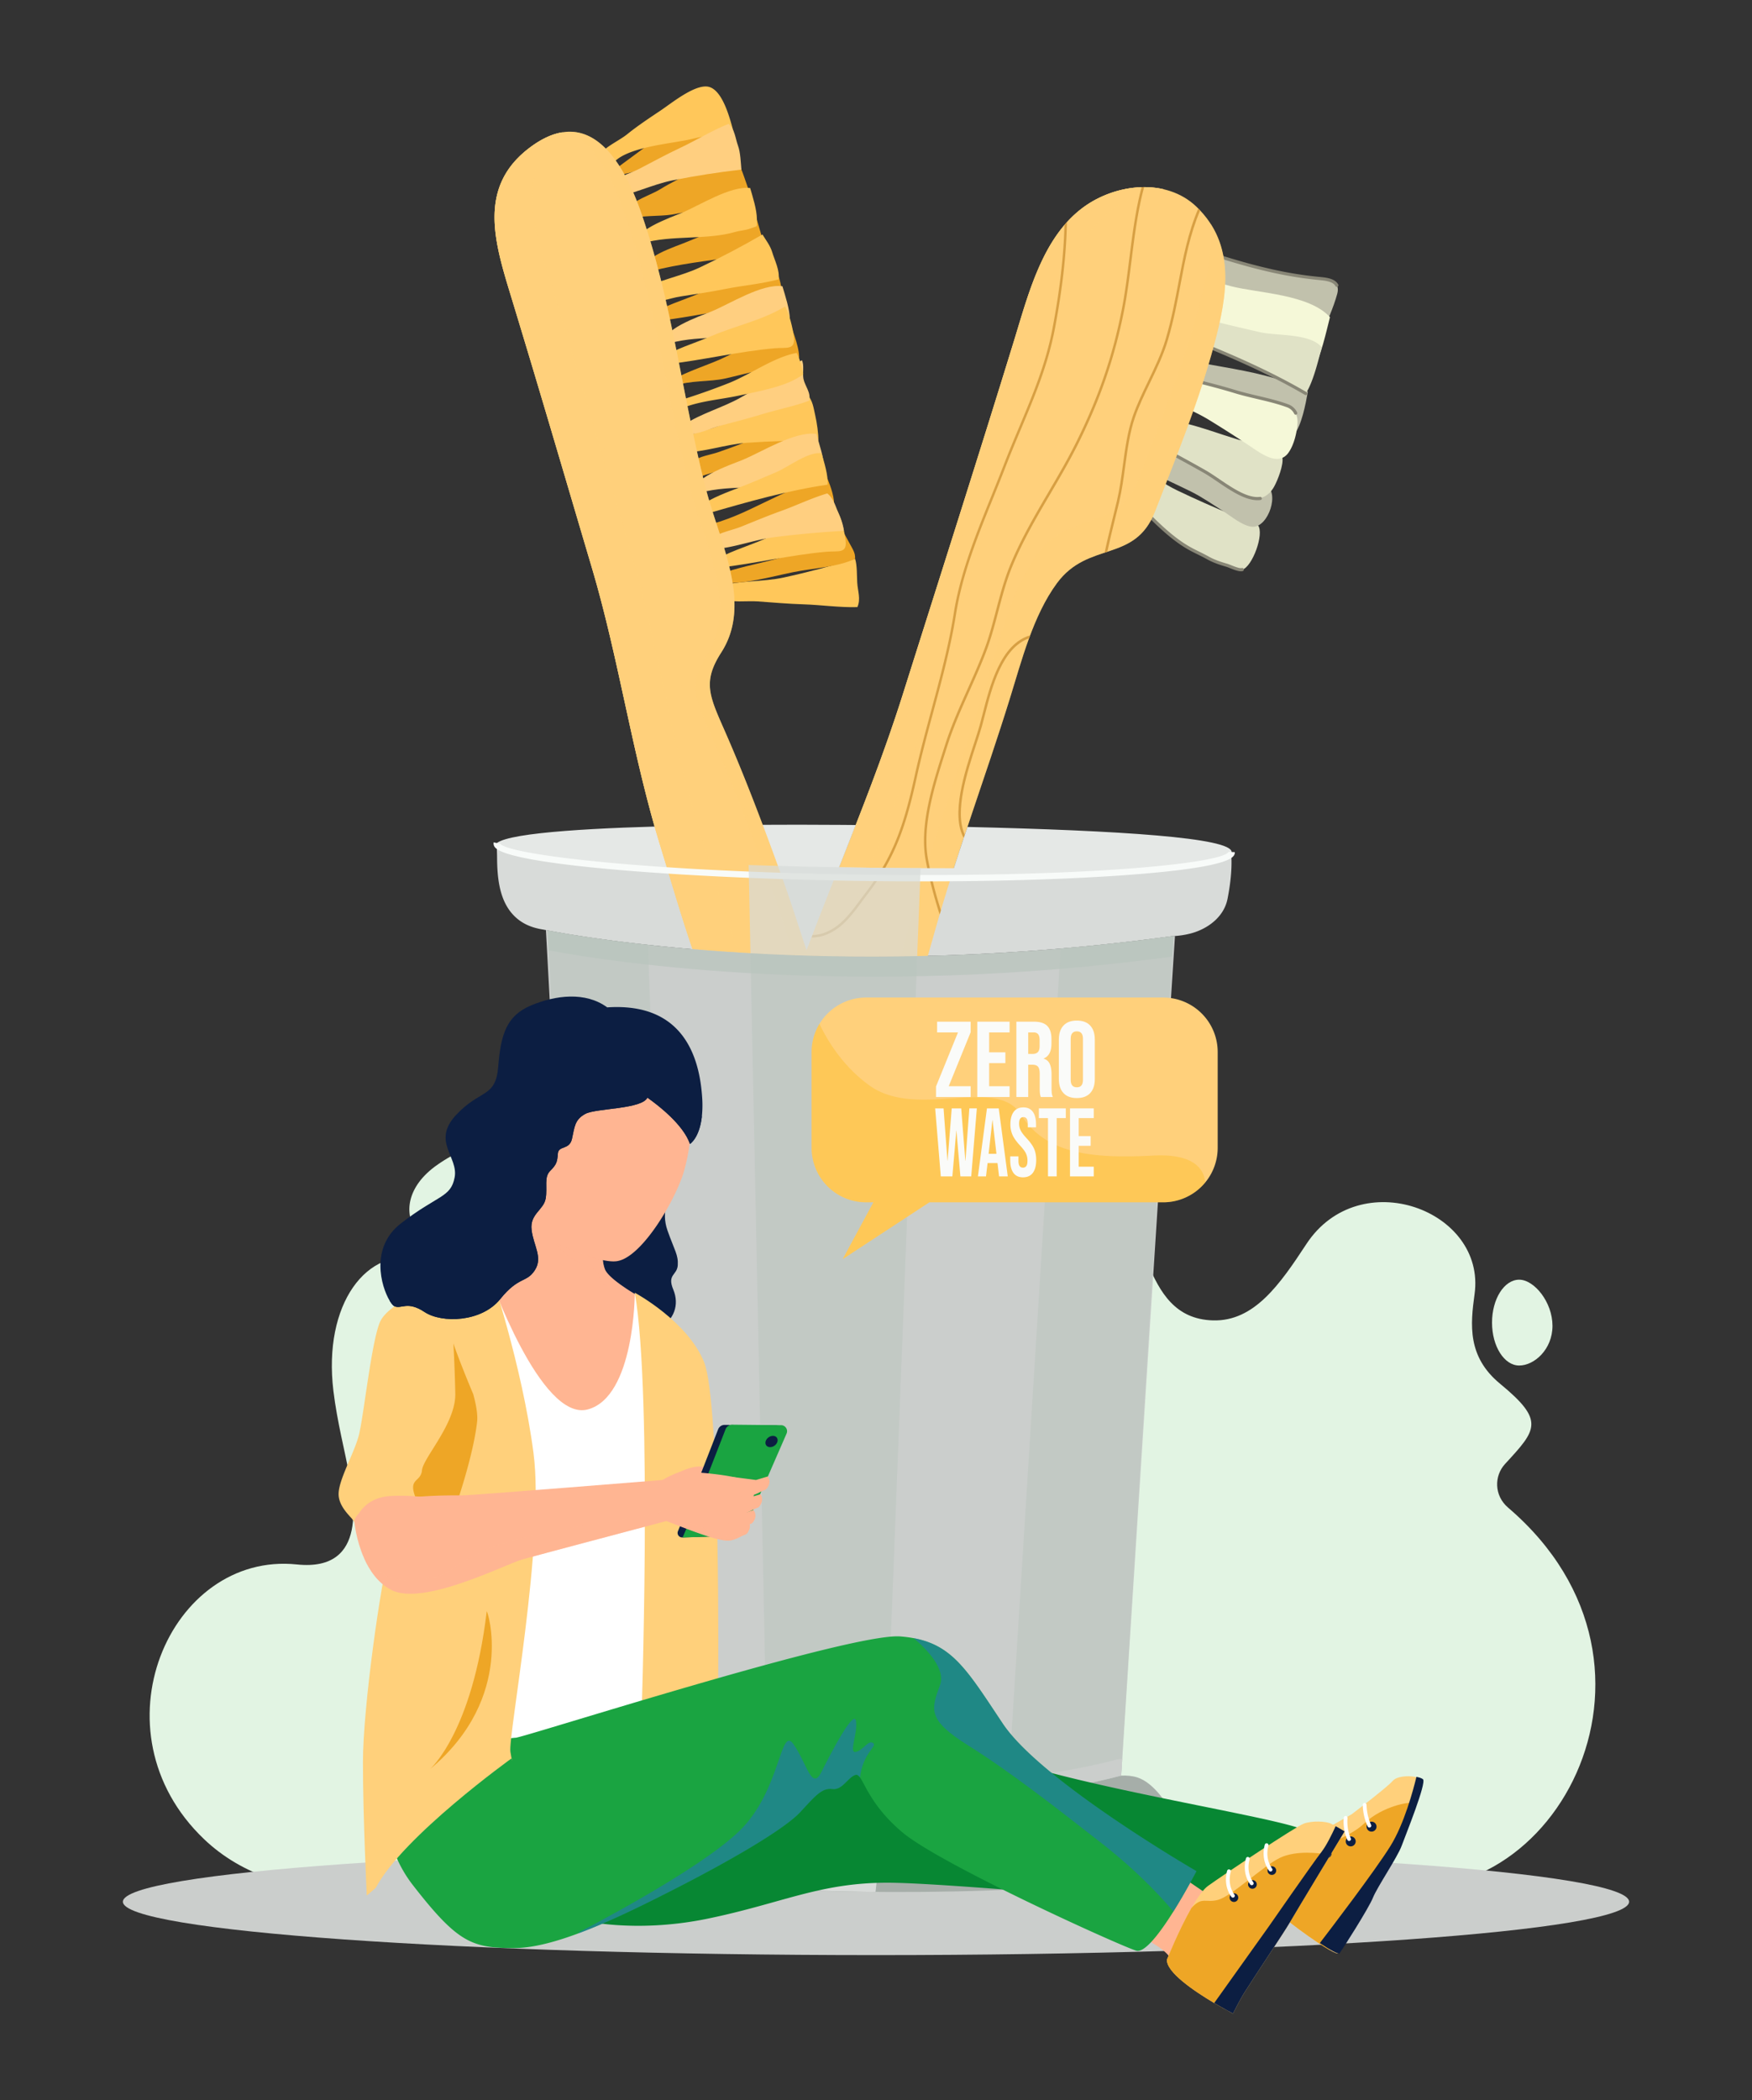 <?xml version="1.0" encoding="utf-8"?>
<svg xmlns="http://www.w3.org/2000/svg" viewBox="0 0 3504.68 4200">
  <rect x="0" y="0" width="3504.68" height="4200" fill="#333333" stroke="none"/>
  <g data-name="1">
    <path d="M593.86,3128.92c145.93,15.25,111.73-136.55,103.71-183.84-6.72-39.61-23-99.93-30.67-163.61-20.85-172.88,66.41-290.56,177-263.28,94.27,23.26,143.12-10.84,181.79-51.86,63.91-67.78,179.45-124.5,234.18-72.4,61.45,58.49,24.36,235.76,166.22,239.67,92.6,2.55,138.21-25.76,166.76-60.79,102-125.11,156.81-63.08,272-5,31.68,16,72.46.43,161.27-94.28,85.83-91.53,212.54-81.36,269.74,53.47,24.43,57.57,54.83,111.71,130.66,113.8,82.27,2.27,133.66-71.87,186.58-152.48,106.48-162.21,359.78-68,336.64,99.76-8.43,61.12-14.85,125.27,51.09,179.51,90.36,74.33,72.83,91.87,9.73,160.49-21.72,23.62-22.08,63,6.21,87.19,375.21,320.6,80.59,845.74-273.66,748.59-133.28-36.54-335.69-73-557-8.2-229.49,67.15-304.1,49.05-443.44,1-241.36-83.18-256.73-16.39-469.77,27.25-83.51,17.11-238-66-306.3-61.77C919,3725.11,836.13,3775,743,3780.7c-151,9.25-261.46-32.46-334.62-102.18C182,3462.72,339.6,3102.36,593.86,3128.92Z" fill="#e2f4e3" fill-rule="evenodd"/>
    <path d="M874.45,2329.88c74.08-52,157.87-63.87,187.15-26.61s-7,109.56-81.12,161.51C854.35,2553.23,750.87,2416.54,874.45,2329.88Z" fill="#e2f4e3" fill-rule="evenodd"/>
    <path d="M3039,2559.39c-30,0-54.36,38.43-54.36,85.83s24.34,85.83,54.36,85.83,66.57-32.05,66.57-79.45S3069,2559.39,3039,2559.39Z" fill="#e2f4e3" fill-rule="evenodd"/>
    <path d="M1752.34,3910.22c829.76,0,1506.52-47.95,1506.52-106.75s-676.76-106.74-1506.52-106.74S245.82,3744.68,245.82,3803.47,922.58,3910.22,1752.34,3910.22Z" fill="#cbcecc" fill-rule="evenodd"/>
    <path d="M2463,1708c-.09-1.34-.19-2.58-.29-3.8l-541.79-6.66c-4.24,13-8.56,25.88-12.73,38.87-52.75.08-108-.21-165.13-.91q-32.6-.4-64.58-1,7.88-19.89,15.7-39.79L994,1686.16c-.62,7.49.29,16.59.34,27.76.2,44.81,5.15,93.87,40.11,123.24,10.89,9.15,23.27,15,36.51,18.68h0l.08,0a135.71,135.71,0,0,0,15.72,3.32c115.59,23.14,616.8,101.2,1257.84,13.17a172.41,172.41,0,0,0,36.12-5.11h.07c3.2-.84,6.41-1.78,9.62-2.88,30.82-10.6,58.52-33.34,65.12-66.63C2461.24,1768.74,2464.94,1737.66,2463,1708Z" fill="#d8dbd9"/>
    <path d="M2191.28,925.77c15.25,31.17,50.82,50.21,74,72.35,37.57,35.89,73.34,77.3,119.08,101.4,10.55,5.56,21.29,10.37,31.77,16.26,11.89,6.7,24.8,11,37.79,14.74,7.52,2.18,23.58,10.63,31.13,8.67,20-5.21,44.41-71.84,31.48-88.41-10-12.86-35.21-14.35-49.17-20.06q-57.09-23.34-112.81-50.06c-50.21-24.23-100-71-148.7-88.92C2203.91,906.74,2200.38,919.61,2191.28,925.77Z" fill="#e0e2c6"/>
    <path d="M2342.39,535.28c2.55,4.12,6.88,7.2,13.36,8.37,32.49,5.88,61.94,24,92.12,37.18,28.58,12.46,57,26.84,85.24,40.59,31.12,15.17,77.28,54.46,110.9,47.08,11.07-26.44,23.21-52.69,30.89-80.46,6.87-24.86-14.48-29.11-33.69-30.89q-36.14-3.37-71.8-10.23c-47.19-9.07-93.55-22.25-139.36-36.93-18.58-6-45.94-22.34-64.51-19.63C2346.51,493.15,2333.39,520.72,2342.39,535.28Z" fill="#c1c1ac"/>
    <path d="M2211,882.84c47.12,46.07,114.35,71.84,171.07,100.09,22.16,11,42.67,25.25,63.58,38.56,15.84,10.08,41.67,31.87,60.69,32.08,31.26.32,54.29-69.42,25.42-83.77-24.58-12.22-57.31-15.41-83.66-22.93C2420,938.85,2392,930,2365,918.71c-47.58-19.82-98.2-46.73-144.63-59.48C2216.54,867.4,2212.11,877.32,2211,882.84Z" fill="#c1c1ac"/>
    <path d="M2230.91,842c58.34,36.77,120,67.45,179.75,101.6,30.33,17.33,57.41,42,91.57,51.57,20.1,5.63,36.24-3.66,46.36-21.59,7.16-12.7,19.85-44.89,16.53-59.33-6.76-29.36-67.55-28.63-89.17-35.24-37.11-11.33-73.5-25.22-111.35-33.84-43.36-9.88-96.26-30.23-138.92-30.2C2225.23,822.76,2223.62,834.26,2230.91,842Z" fill="#e0e2c6"/>
    <path d="M2272.9,724.6c62.74,39.62,127,68.23,195.17,93.78,40.59,15.23,85.68,24.07,120.38,50.81,15-17.09,23.4-61.09,27.79-85.9C2509,726.67,2383,740,2279.07,687.22,2274.92,696.94,2270.94,718.38,2272.9,724.6Z" fill="#c1c1ac"/>
    <path d="M2327.63,584.81c81.12,33.16,152,116.92,231.22,148.64,12.37,4.95,26.44,15.59,38.65,19.15,23.81,6.94,16.59,12,30.14-13.51,15.13-28.55,25.13-74.49,32.82-104.76-41.65-45.89-143.55-48.09-196.81-61.61C2439.1,566.49,2305.82,523.54,2327.63,584.81Z" fill="#f5f8d8"/>
    <path d="M2323.58,653.33c6.62,7.37,17.11,9.4,26.76,13.18,29.86,11.68,59.65,23.6,89.2,36.09,58.88,24.89,117,52,172.41,84.42,14.23-21.16,25.33-65.89,31.92-92.54-23.13-28.41-91.58-22.56-123.91-30.18-33.41-7.87-68.68-15.54-100.57-24.35-16-4.42-31.91-9-48-12.74-12.09-2.79-33.32-10.89-45-4.74-9.07,4.78-10.79,14.24-7.22,23.5A23.27,23.27,0,0,0,2323.58,653.33Z" fill="#e0e2c6"/>
    <path d="M2280,735.78c19.21-11.6,67.82,14.9,84.37,19.13,35.67,9.12,70.33,17.41,105.93,28.28,34.56,10.56,71,15.88,105,28.29,16,5.86,21.49,21.11,20.08,37.54-1.58,18.21-7.21,40.94-17.57,55.87-18.75,27-50.73,5.27-70.18-7.81q-43.77-29.46-88.71-57c-31.06-19-65.26-31.35-97.91-46.92-17.86-8.51-56.68-20.66-47.7-48.57A15.27,15.27,0,0,1,2280,735.78Z" fill="#f5f8d8"/>
    <path d="M2613.78,789.6a3.15,3.15,0,0,1-3.43.15c-48.6-28.4-103.27-55.17-172-84.23-25.67-10.85-54-22.31-89.13-36.06-2.21-.86-4.46-1.63-6.7-2.4-7.68-2.63-15.62-5.35-21.26-11.61a3.17,3.17,0,0,1,4.72-4.23c4.52,5,11.35,7.37,18.59,9.84,2.33.81,4.67,1.6,7,2.5,35.2,13.77,63.57,25.25,89.28,36.12,69,29.18,123.93,56.06,172.78,84.61a3.17,3.17,0,0,1,1.13,4.33A3,3,0,0,1,2613.78,789.6Z" fill="#888676"/>
    <path d="M2522.79,999.49a3.07,3.07,0,0,1-1.41.55c-26.7,3.59-58.61-18.07-86.75-37.17-9.22-6.26-17.92-12.17-25.54-16.53-21.65-12.36-43.91-24.48-65.45-36.19-37.93-20.64-77.15-42-114.42-65.46a3.17,3.17,0,0,1,3.37-5.36c37.11,23.38,76.23,44.67,114.07,65.25,21.57,11.74,43.87,23.87,65.56,36.27,7.85,4.48,16.65,10.45,26,16.78,27.2,18.47,58,39.4,82.36,36.14a3.16,3.16,0,0,1,2.24,5.72Z" fill="#888676"/>
    <path d="M2486.86,1141.77a3,3,0,0,1-1,.48c-6.37,1.67-16.18-2.26-24.83-5.72-3.07-1.22-5.95-2.38-8-3-12.63-3.66-26-8-38.47-15-6.12-3.45-12.47-6.58-18.61-9.61-4.37-2.16-8.74-4.32-13.08-6.6-36.48-19.23-66.8-49.45-96.13-78.67-7.88-7.85-15.72-15.68-23.66-23.25-7.15-6.83-15.43-13.31-24.19-20.18-19.49-15.24-39.65-31-50.44-53.07a3.16,3.16,0,1,1,5.68-2.78c10.16,20.75,29.73,36.06,48.66,50.86,8.89,7,17.3,13.54,24.67,20.58,8,7.61,15.84,15.47,23.76,23.35,29,28.9,59,58.77,94.61,77.55,4.28,2.26,8.6,4.39,12.93,6.53,6.22,3.07,12.64,6.24,18.91,9.77,11.88,6.69,24.86,10.9,37.12,14.45,2.33.68,5.22,1.84,8.56,3.18,7,2.79,16.54,6.61,20.89,5.48a3.16,3.16,0,0,1,2.63,5.64Z" fill="#888676"/>
    <path d="M2676,573.11a2.39,2.39,0,0,1-.34.21,3.16,3.16,0,0,1-4.28-1.29c-4.45-8.25-17.9-10.56-30.47-11.73-24.09-2.24-48.35-5.7-72.1-10.27-41.28-7.93-85.68-19.7-139.74-37-5.77-1.86-12.24-4.63-19.09-7.57-15-6.42-31.93-13.71-44-11.94a3.17,3.17,0,0,1-.92-6.27c13.82-2,31.66,5.63,47.41,12.39,6.69,2.88,13,5.6,18.51,7.36,53.81,17.24,98,28.95,139,36.84,23.54,4.53,47.6,7.95,71.48,10.17,15,1.4,29.62,4.19,35.46,15A3.16,3.16,0,0,1,2676,573.11Z" fill="#888676"/>
    <path d="M2593.72,828.87a3.47,3.47,0,0,1-.46.27,3.16,3.16,0,0,1-4.23-1.48,25.56,25.56,0,0,0-14.82-13.2c-19.34-7.07-39.9-11.91-59.79-16.6-14.84-3.5-30.2-7.11-45-11.64-28.55-8.73-55.93-15.64-84.91-23q-10.39-2.62-20.87-5.29c-4.55-1.16-11.22-3.86-19-7-20-8.07-50.19-20.27-63-12.52a3.18,3.18,0,0,1-4.35-1.07,3.26,3.26,0,0,1,1.07-4.35c15.53-9.38,46.24,3,68.66,12.07,7.51,3,14,5.65,18.13,6.71q10.48,2.67,20.86,5.28c29.06,7.34,56.51,14.26,85.21,23,14.61,4.46,29.87,8.06,44.62,11.53,20.06,4.73,40.81,9.62,60.5,16.81a31.79,31.79,0,0,1,18.36,16.4A3.17,3.17,0,0,1,2593.72,828.87Z" fill="#888676"/>
    <path d="M1614.3,2946.94c-.62,1.36-1.26,2.72-1.91,4.09-39.69,10.63-90.11,32.21-139.52,11.77-55.77-23.08-60.78-69.15-66.16-124.82-24.14-249.75,65.82-499.7,137.21-734.45,74.56-245.15,185.4-471.65,262.13-714.84,74.24-235.24,150.14-472.17,222.66-708,28.74-93.46,56.82-206.48,138.86-266.37,64.3-46.94,165-59.2,225.87-.84,79,75.81,61.86,176.58,35.67,274.43-30.85,115.22-75.7,224.31-118.62,335-40.18,103.66-133.37,58.2-196.25,143.46-47.63,64.6-70.68,155.05-93.94,230-48.8,157.32-106.39,309.51-150.92,467.94-29.07,103.44-60.9,210.87-98.29,312.05-52,140.82-84.86,287.35-119,431.62-15.42,65.08-21,110.39-12.46,175C1647.94,2846.61,1640.29,2890.75,1614.3,2946.94Z" fill="#ffd07b"/>
    <path d="M1532.35,2966.64c-55.77-23.07-60.78-69.14-66.17-124.82-24.14-249.75,65.82-499.7,137.22-734.45,74.56-245.15,185.39-471.64,262.13-714.83,74.23-235.25,150.14-472.17,222.66-708C2116.92,591,2145,478,2227,418.14a213,213,0,0,1,102.88-39.08c-54.53-13.44-117.35,2.38-162.35,35.23-82,59.89-110.12,172.91-138.86,266.37-72.52,235.86-148.42,472.79-222.66,708-76.73,243.19-187.57,469.69-262.12,714.84-71.4,234.75-161.36,484.7-137.22,734.45,5.38,55.67,10.39,101.74,66.16,124.82,22.62,9.36,45.44,9.86,67.36,6.69C1537.6,2968.63,1535,2967.73,1532.35,2966.64Z" fill="#ffd07b" opacity=".71" style="mix-blend-mode:screen"/>
    <path d="M2421.83,447.74c3.86,51.15-7.73,105.66-21.9,159.34-31.87,120.7-78.21,235-122.54,351-41.52,108.59-137.73,61-202.68,150.31-49.2,67.67-73,162.43-97,241-50.42,164.8-109.91,324.23-155.93,490.2-30,108.37-62.92,220.91-101.55,326.9-53.76,147.52-87.68,301-123,452.15-15.93,68.18-21.67,115.65-12.9,183.36,8.21,63.42,1.4,108.4-22.44,163.36,18-4.33,35.1-10.11,50.56-14.25.65-1.37,1.29-2.73,1.91-4.09,26-56.19,33.64-100.33,25.28-163.93-8.5-64.64-3-110,12.46-175,34.19-144.27,67-290.8,119-431.62,37.39-101.18,69.22-208.61,98.29-312.05,44.53-158.43,102.12-310.62,150.92-467.94,23.26-75,46.31-165.41,93.94-230,62.88-85.26,156.07-39.79,196.25-143.46,42.92-110.71,87.77-219.8,118.62-335C2451.53,604.14,2467.28,518.28,2421.83,447.74Z" fill="#ffd07b" opacity=".51" style="mix-blend-mode:multiply"/>
    <path d="M1492.5,2966.15c-55.77-23.07-60.78-69.14-66.16-124.82-24.14-249.75,65.82-499.7,137.22-734.45,74.55-245.15,185.39-471.64,262.12-714.83,74.24-235.25,150.14-472.18,222.66-708,28.74-93.47,56.82-206.48,138.86-266.37,39.28-28.68,92.16-44.37,141.24-39-54.18-12.79-116.28,3.06-160.87,35.61-82,59.89-110.12,172.91-138.86,266.37-72.52,235.86-148.42,472.79-222.66,708-76.73,243.19-187.57,469.69-262.12,714.84-71.4,234.75-161.36,484.7-137.22,734.45,5.38,55.67,10.39,101.74,66.16,124.82a111.37,111.37,0,0,0,33.66,8A108.39,108.39,0,0,1,1492.5,2966.15Z" fill="#ffd07b" style="mix-blend-mode:multiply"/>
    <path d="M1649,1870.92c33.71-11.67,54.46-39.68,74.51-66.76,3.62-4.89,7.23-9.77,10.9-14.52,56.64-73.4,78.09-137.29,99.94-236.67,9.67-44,21.58-88.1,33.1-130.74,17.12-63.42,34.84-129,45.15-194.41,12.54-79.6,44-157.27,74.36-232.39,8.15-20.13,16.57-40.95,24.42-61.31,10.17-26.4,20.94-52,31.35-76.82,27.79-66.17,54.05-128.67,67.62-200.29,14.82-78.21,22.73-148.27,24-212.6-1.71,1.88-3.38,3.8-5,5.74-1.6,62.43-9.46,130.34-23.78,205.89-13.47,71.08-39.62,133.34-67.3,199.25-10.43,24.82-21.21,50.48-31.41,77-7.83,20.33-16.25,41.12-24.39,61.23-30.5,75.39-62,153.35-74.68,233.53-10.26,65.14-27.94,130.58-45,193.87-11.53,42.7-23.46,86.86-33.16,131-21.68,98.62-42.94,162-99,234.63-3.68,4.78-7.31,9.68-11,14.59-19.61,26.48-39.88,53.86-72.17,65a76,76,0,0,1-22,3.84c-.65,1.72-1.32,3.43-2,5.14A82.82,82.82,0,0,0,1649,1870.92Z" fill="#d79f43"/>
    <path d="M1680,2223l-1.68,6.36c-19.57,74-38.64,136.58-60,197.12-6.82,19.32-14.85,38.32-22.6,56.69-18.06,42.76-36.73,87-40.29,136.19-5.51,76.09-6.69,160.25-3.26,230.91,2.21,45.4,30.32,71.91,61.09,99l1.07-2.3c.39-.83.73-1.63,1.1-2.45-29.54-26.06-56.27-51.74-58.35-94.51-3.42-70.46-2.24-154.39,3.25-230.28,3.5-48.35,21.18-90.21,39.89-134.53,7.79-18.44,15.84-37.52,22.72-57,21.42-60.67,40.54-123.43,60.14-197.51l1.68-6.37c17.46-66.25,30.33-114.85,109.23-112.68.57-1.68,1.16-3.36,1.73-5C1711.46,2103.6,1697.49,2156.55,1680,2223Z" fill="#d79f43"/>
    <path d="M2248.8,620c6.24-31.74,10.65-66.64,14.91-100.4,6.25-49.5,12.68-100.17,25.09-145.37-1.72,0-3.43.05-5.14.1-12.24,45.16-18.62,95.47-24.83,144.61-4.44,35.23-8.64,68.49-14.84,100-18.5,94.13-46.92,176.54-92.15,267.22-16.76,33.6-36.11,66.59-54.82,98.5-27.35,46.65-55.63,94.89-76.68,146.37-12,29.41-20.21,60.47-28.13,90.5-6.52,24.77-13.27,50.39-22,74.14-10.26,27.86-22.85,56-35,83.17-16.12,36-32.79,73.25-44.88,111.47L1886,1504c-21,65.69-47,147.46-34.36,216,7,37.67,16.84,74.23,28,108.92.83-2.81,1.67-5.61,2.5-8.41A864.1,864.1,0,0,1,1856.45,1719c-12.42-67.29,13.43-148.36,34.2-213.5L1895,1492c12-37.94,28.61-75,44.67-110.93,12.2-27.27,24.82-55.46,35.15-83.49,8.83-24,15.61-49.72,22.17-74.61,7.87-29.87,16-60.76,27.9-89.86,20.92-51.14,49.11-99.22,76.37-145.71,18.75-32,38.15-65.05,55-98.81C2201.66,797.44,2230.21,714.62,2248.8,620Z" fill="#d79f43"/>
    <path d="M1544.05,2340.67c4.39-30.33,12.51-62.28,21.1-96.09,21.29-83.81,43.24-170.21,13.66-247.49-.86,2.47-1.74,4.93-2.59,7.41,25.9,74.44,4.74,157.83-15.83,238.79-8.62,34-16.77,66-21.21,96.63-7.65,52.81-19.34,105.34-30.65,156.15-16.52,74.22-33.61,151-38,228.9-2.26,39.78-5.08,65.42-33.35,90.32a63.11,63.11,0,0,1-31.06,15.12c.15,1.71.26,3.41.42,5.12a67.67,67.67,0,0,0,33.83-16.38c31.3-27.56,33.05-58.3,35.07-93.88,4.41-77.52,21.44-154.05,37.92-228.07C1524.65,2446.3,1536.37,2393.67,1544.05,2340.67Z" fill="#d79f43"/>
    <path d="M2397,417c-21,49.36-30.28,98.08-39.88,148.87-6.8,36-13.83,73.18-25.42,112.46-8.64,29.26-22.25,57.45-35.41,84.71-10.84,22.47-22.06,45.7-30.25,69.13-10.72,30.7-15.44,65.43-20,99-3.21,23.66-6.53,48.13-11.92,71-2.94,12.44-5.95,24.65-8.93,36.76-5.52,22.38-10.88,44.18-15.53,66.3l5.43-1.8c4.49-21.06,9.59-41.89,14.86-63.25,3-12.12,6-24.36,9-36.81,5.44-23.1,8.79-47.69,12-71.48,4.53-33.33,9.21-67.8,19.76-98,8.09-23.15,19.24-46.25,30-68.59,13.25-27.45,26.95-55.82,35.71-85.49,11.67-39.53,18.72-76.86,25.54-113,9.43-49.86,18.52-97.71,38.83-146C2399.56,419.57,2398.26,418.31,2397,417Z" fill="#d79f43"/>
    <path d="M1791.14,1915.3c-33.34-3.11-70.15,25.21-96,73.87-60.8,114.43-91.93,254.26-122,389.49-10,45.09-19.51,87.68-29.9,128.34-22.28,87.23-32.61,157.78-33.49,228.73-.17,14-2.36,34.26-4.9,57.7-7.09,65.55-15.81,146.19,7.87,177.7,2.23.08,4.46.16,6.68.13-25.94-26.66-16.56-113.52-9.66-177.27,2.55-23.58,4.75-43.94,4.93-58.2.88-70.52,11.16-140.68,33.33-227.5,10.4-40.74,19.89-83.37,29.94-128.49,30-134.89,61.08-274.38,121.55-388.19,24.9-46.86,59.79-74.16,91.25-71.25,20.14,1.86,37.67,16,50.89,40.48.64-2.19,1.3-4.38,1.94-6.56C1829.76,1930.81,1811.78,1917.21,1791.14,1915.3Z" fill="#d79f43"/>
    <path d="M1965.22,1429.23c-2,7.69-3.82,14.92-5.63,21.47-2.69,9.77-6.56,21.56-11,35.21-19.27,58.74-46.91,143-20.75,190.26.73-2.21,1.46-4.43,2.2-6.64-21.38-46,4.8-125.9,23.21-182,4.5-13.72,8.38-25.56,11.11-35.45,1.82-6.58,3.68-13.84,5.66-21.57,14.16-55.34,34.43-134.71,88.44-153.81.75-2,1.54-4.07,2.3-6.11C2001.48,1287.86,1980,1371.34,1965.22,1429.23Z" fill="#d79f43"/>
    <path d="M2244,3530.91c-.34,0-.68,0-1,0-429.78,114-1058.88-2.79-1058.9-2.79-.45,0-.87.12-1.31.17l3.89,74.3L2239,3610.46Z" fill="#b9c4bd" opacity=".71" style="mix-blend-mode:multiply"/>
    <path d="M1678.46,1734.57q12.72-32.11,25.34-64.25c-371.57-4.17-657.76,1.89-664,19.4C1033,1708.73,1689,1734.75,1678.46,1734.57Z" fill="#a3aba6"/>
    <path d="M1928.71,1673.72c-6.91,20.88-13.81,41.76-20.54,62.72-26.29,0,520-11.62,520.21-29.63C2428.6,1689.12,2216.19,1679.29,1928.71,1673.72Z" fill="#a3aba6"/>
    <path d="M1935.21,1653.89q-13.77,41.17-27,82.55c-52.75.08-108-.21-165.13-.91q-32.6-.4-64.58-1,16.72-42.22,33.32-84.48c3.72,0-660.88-8.13-718,36.07-25.45,19.7,338.3,64.63,744.22,69.62s725.37-19.85,725.76-51.53C2464.13,1675.45,2239.43,1661,1935.21,1653.89Z" fill="#e5e8e6"/>
    <path d="M1442.74,1196.62c20.85,9.85,50.51,4.54,73.27,6.22,30.67,2.25,60.45,4.85,91.19,5.83,36.41,1.16,71.57,6.57,107.91,5.55,7.19-15.93.66-32.22-.31-48.9-.82-13.87-.09-35-4.27-47.7-46.11,14-95.48,27.15-143.11,37.49-40.94,8.89-89.59,5.73-127.31,17.29C1444.17,1181.14,1446.44,1189.45,1442.74,1196.62Z" fill="#ffc75a"/>
    <path d="M1384,963.89c14-15.28,65.8-23.92,88.56-29.67s46.27-10.47,69.31-15.39c25.43-5.43,69.07-4.64,88.15-23-2.59-22.06-5-54-14.93-73.36-55.6,35.82-116.88,60.6-179,82.12-14.08,4.88-37.51,8.05-48.53,17.49C1371.68,935.66,1381.66,946.1,1384,963.89Z" fill="#eea626"/>
    <path d="M1440.29,1165.49c46.66,4,99.12-11.47,145.67-21,39.15-8.06,88.52-10,124.57-26.82.43-14-3.87-16.73-20.88-49.07-46.91,16.8-88.51,36.33-137.39,49.41-37.69,10.08-79.83,17.74-114.28,31C1438.42,1155,1439.07,1162.09,1440.29,1165.49Z" fill="#eea626"/>
    <path d="M1226.37,352.12c39.69-5.49,81.81-20.27,117.35-39.24,30.76-16.41,64.29-34.68,97.15-41.2,2.53-11.7-1.33-39.4-9.46-49.33-18.5-22.58-77.89,24-98.8,40.16-36.35,28.07-73.74,54.78-110.65,82.44C1222.73,347.11,1224.18,348.26,1226.37,352.12Z" fill="#eea626"/>
    <path d="M1362.28,880.7c17.25-15.3,47.21-18.51,68.59-26.48,28.82-10.76,56.68-21.6,85.91-31.15,34.63-11.3,62.8-25.25,98-34.45,11.37,13.28,12.43,26.58,16.16,42.86,3.1,13.54,6.54,36.66,6.07,50-48.18-.52-94.77.72-143.39,4.13-41.79,2.93-87.6,19.59-127,19C1368,895.16,1367.84,886.55,1362.28,880.7Z" fill="#ffc75a"/>
    <path d="M1223.2,331.69c19.82-37.4,120.56-44.15,159-53.34a636.28,636.28,0,0,1,85.34-14.14c-7.1-25.73-22.39-89.14-54-91.21-27.34-1.78-70.59,33.61-92.15,48.07-22.93,15.37-45.72,30.4-66.87,47.48-15.12,12.22-42.36,24.32-52.76,38.48C1209.44,314.12,1219.33,334.84,1223.2,331.69Z" fill="#ffc75a"/>
    <path d="M1438.73,1135.36c70.49-8.06,143.16-25.58,214.21-31.82,23.93-2.1,41.6,4.26,38.69-22-2-17.87-9-46.34-17.42-61.6-47.8,28.49-97.75,37.78-148.14,59.41-31.46,13.5-72.76,25.61-100.26,44C1428.27,1127.67,1431.3,1134.42,1438.73,1135.36Z" fill="#ffc75a"/>
    <path d="M1258.14,438.72c24-8.75,59.1-5.42,85.76-9.56,21.78-3.38,43-9,64.54-13.61,30.46-6.55,64.75-13,90.37-33.38-9.28-22.26-16-53.78-32.58-72.11-49.79,21-100.16,40.6-146.55,69C1294.44,394.45,1240,407.18,1258.14,438.72Z" fill="#eea626"/>
    <path d="M1312.3,642.44c70.49-8.07,143.16-25.58,214.22-31.82,23.93-2.1,41.59,4.26,38.68-22-2-17.88-9-46.35-17.41-61.61-47.8,28.5-97.76,37.78-148.15,59.42-31.45,13.5-72.75,25.6-100.25,44C1301.85,634.75,1304.87,641.5,1312.3,642.44Z" fill="#eea626"/>
    <path d="M1283.9,547.77c52.12-16.24,110.47-23.46,164.44-31,25-3.5,62.52-1.18,83.47-14.66-5.93-23.72-14.2-49.34-20.48-72.71-19.48,1.54-40.82,16.21-59.22,23.83-23.72,9.83-48.66,17.89-72.61,28.31C1348.25,495.14,1283,512.25,1283.9,547.77Z" fill="#eea626"/>
    <path d="M1214.55,372.19c15.21-17.33,44.53-24.25,64.75-34.84,27.25-14.27,53.53-28.5,81.35-41.62,32.94-15.54,63-34.5,96.8-48,12.93,11.76,13.27,28.46,19,44.15,4.76,13.05,5.43,34,6.64,47.31-47.87,5.5-89.83,12.06-137.65,21.52-41.1,8.12-84.47,30.37-123.68,34.77C1222,385.82,1220.79,377.3,1214.55,372.19Z" fill="#ffcf80"/>
    <path d="M1288,603.64c22.54,4.85,50.22-7.07,72.76-10.62,30.38-4.78,60-9,90.13-15.07,35.71-7.15,71.18-9.88,106.34-19.14,3.38-17.15-7.73-38.33-12.47-54.35-4-13.32-12.56-24.07-19.52-35.48-41.72,24.12-81.25,45-125.28,65.87-37.84,18-85.93,26-120,45.81C1285.85,588.24,1290,595.81,1288,603.64Z" fill="#ffc75a"/>
    <path d="M1418.15,1073.62c54.45-6.19,106-18.86,159-34.78,31.56-9.49,58.63-24,90.45-24.9,3.61-15.46-6.35-41.65-12.28-56.62-89.18,16.45-160.72,76.87-246.38,93.93C1409.69,1058.16,1414.69,1071.19,1418.15,1073.62Z" fill="#eea626"/>
    <path d="M1350,771.9c28.28-11.52,69.35-7.82,100.52-14.85,21.33-4.82,43.24-10.73,63.68-15,27.71-5.75,54.34-17.7,83.73-20.39,3.7-21.51-11.26-54.7-16.72-75.44-37.82,26.34-85.36,45.11-126.58,65.94-35.41,17.89-79.09,29-111.22,49.21C1346.71,768,1349.31,774.65,1350,771.9Z" fill="#eea626"/>
    <path d="M1284.94,486.54c59.25-17,128.39-5.9,186-22.75,9-2.64,20.82-3.27,29.28-6.5,16.51-6.29,13.78-1,13.84-18.5.06-19.57-8.47-45.3-13.42-62.7-39.56-4.94-101.49,35-137.78,50C1346.14,433.06,1252.45,466.36,1284.94,486.54Z" fill="#ffc75a"/>
    <path d="M1341.69,686c61.55-17.06,133.81-4.46,193.67-21.44,9.35-2.65,21.67-3.15,30.45-6.44,17.13-6.41,14.36-.85,14.18-19.32-.21-20.63-9.45-47.87-14.86-66.28-41.32-5.74-105.37,35.52-143,50.86C1404.77,630.44,1307.52,664.26,1341.69,686Z" fill="#ffcf80"/>
    <path d="M1400.7,985.41c64-17.52,139.35-4,201.62-21.41,9.72-2.73,22.55-3.19,31.68-6.58,17.81-6.62,15-.82,14.67-20.14-.32-21.57-10.09-50.11-15.82-69.39-43.07-6.22-109.56,36.6-148.69,52.46C1466.13,927.66,1365,962.53,1400.7,985.41Z" fill="#ffcf80"/>
    <path d="M1421.05,1026.93c-1.58-.52-4.7,1.78-3.37-.55,78-22.73,159.19-45.65,237.8-57.06,1.7-17.29-6.93-45.66-12.09-62.56-25-5-67,27.63-90.57,37.57-24.33,10.26-49.79,21.44-73.47,30.56-25.49,9.81-54.78,20.47-76.68,35.82C1405.46,1017.48,1408.61,1023.63,1421.05,1026.93Z" fill="#ffc75a"/>
    <path d="M1335.18,728.39c70.49-8.06,143.16-25.58,214.22-31.82,23.93-2.1,41.59,4.26,38.68-22-2-17.88-8.95-46.34-17.42-61.61-47.79,28.5-97.75,37.79-148.14,59.42-31.45,13.5-72.76,25.6-100.25,44C1324.72,720.7,1327.75,727.45,1335.18,728.39Z" fill="#ffc75a"/>
    <path d="M1375.58,867.92c19.5,2.18,45.17-11.22,65.49-16.6,27.38-7.25,54-13.93,81.31-22.29,32.33-9.91,64-15.8,96.07-27.53,4.65-15.76-8.56-29.8-11.21-43.76-2.21-11.59,1.86-27.77-3.2-37.36-39.29,25.74-81.56,51.74-122.6,74.82-35.27,19.83-78.65,31.68-110.78,52.83C1375.19,854.28,1378.08,860.69,1375.58,867.92Z" fill="#ffcf80"/>
    <path d="M1421.14,1078.93c14.38-13.51,42.83-18,62.28-25.9,26.22-10.59,51.5-21.18,78.31-30.81,31.74-11.4,60.63-25.68,93.21-35.42,13,10,17.08,28.22,23.1,41.17a123.82,123.82,0,0,1,10.2,33.65c-46.59,2.71-93.16,6.85-139.6,12.77-39.91,5.09-81.65,21.56-119.82,23.69C1428.81,1090.27,1427.38,1083.3,1421.14,1078.93Z" fill="#ffcf80"/>
    <path d="M1368.32,814.89c34.17-13.16,73.48-15.94,109.42-23.63,34-7.3,88.8-17.3,118.06-35.51,14.48-9,11.74-3.75,7.74-22.3a124,124,0,0,0-9.91-27.64c-46.48,8.78-92.15,43.07-136.15,60.53-32.79,13-68.32,25.37-100.19,35.15C1358.35,808.33,1360.33,814.76,1368.32,814.89Z" fill="#ffc75a"/>
    <path d="M1723,2184.52c-.27,1-.56,2.08-.84,3.07a71.2,71.2,0,0,1-3.06,8,58.94,58.94,0,0,1-5.85,10.57,109.93,109.93,0,0,1-20.57,22,156.69,156.69,0,0,1-25.79,17.54c-7.69,4.18-15.86,7.89-24.43,9.84-45.63,10.38-68.51-15.95-95.73-48.08-122-143.91-171.06-338.14-225.54-514.81-56.89-184.48-82.65-373.38-137.31-557.61C1131,956.83,1078.45,776.84,1024.21,599c-33.85-111-70.9-223.2,34.9-303.31,116.38-88.11,185.6,20.51,224.14,131.66,61.33,176.88,82,368.1,128.69,549.78,27.83,108.26,93.94,229.63,31,327.63-36.75,57.22-24.91,85,4.46,151.55,43,97.37,81,198.79,117.43,299.67,31.09,86.22,55.71,175.55,90.61,259.56,19,45.72,60.8,95.9,68,144.38.37,2.51.69,5,.92,7.55.32,3.45.7,6.61,0,10-.38,1.73-.44,3.54-.84,5.29C1723.3,2183.33,1723.15,2183.93,1723,2184.52Z" fill="#ffd07b"/>
    <g style="mix-blend-mode:multiply">
      <path d="M1594.36,2250.37l-3.62-6c71.91-43.16-49-252.48-121.24-377.54-24.6-42.6-44-76.25-50.1-93q-3.21-8.88-6.72-18.45c-31.06-85-73.61-201.35-50.39-286.58,3.46-12.69,12.16-29.43,21.36-47.15,12.73-24.49,27.16-52.25,23.06-63.18l6.58-2.47c5.2,13.86-8.69,40.59-23.4,68.9-8.63,16.61-17.55,33.78-20.82,45.76-22.62,83.05,19.47,198.22,50.21,282.3q3.51,9.58,6.73,18.48c5.86,16.2,25.15,49.6,49.58,91.9C1553.88,1998.83,1672.19,2203.66,1594.36,2250.37Z" fill="#ffd07b"/>
      <path d="M1249.86,1356.3l-4.37-5.5c92.85-73.72,56.14-157.7,2.65-237.46-23.25-34.65-39.9-68.63-56-101.48-16-32.68-31.14-63.53-52.28-95.27l5.85-3.9c21.4,32.13,37.33,64.63,52.74,96.07,16,32.65,32.55,66.41,55.52,100.67C1309.35,1192,1347.18,1279,1249.86,1356.3Z" fill="#ffd07b"/>
      <path d="M1424.16,1110.92c-10.13-14.34-20.32-28-30.18-41.29-32.08-43.13-62.39-83.87-85.69-139.34-22.23-52.88-56.79-99.3-90.21-144.18-34.52-46.37-70.21-94.31-93.43-150.31-26.49-63.91-21.39-116-2.71-189.66,2.65-10.49,5-24.48,7.48-39.28,8.3-49.47,18.62-111,52-132.28l3.78,5.92c-30.7,19.58-41.16,82-48.8,127.52-2.51,15-4.88,29.07-7.61,39.84-18.3,72.23-23.34,123.15,2.4,185.25,22.88,55.19,58.31,102.78,92.57,148.8,33.67,45.22,68.49,92,91,145.66,23,54.68,53,95.09,84.86,137.87,9.88,13.28,20.09,27,30.28,41.42Z" fill="#ffd07b"/>
      <path d="M1646.55,2240.52l-5.28-4.64c30.92-35.14,20.74-106.26,2.63-156.49-14.25-39.53-36.18-76.75-57.4-112.76-10-17-20.4-34.62-29.74-52.12-29.46-55.2-69.32-137.55-75.31-215-1.4-18.11,1.64-36.23,4.58-53.75,3.8-22.61,7.39-44,2.26-65.33l6.84-1.64c5.46,22.76,1.58,45.83-2.16,68.14-2.87,17.1-5.84,34.78-4.51,52,5.89,76.12,45.34,157.56,74.51,212.21,9.27,17.37,19.6,34.9,29.59,51.86,21.38,36.28,43.48,73.8,58,113.94C1657.31,2095.84,1689,2192.25,1646.55,2240.52Z" fill="#ffd07b"/>
      <path d="M1292.3,1514.22l-6.52-2.62,2-5c12-29.93,23.36-58.2,42.35-86.33,24.89-36.86,35-69,34.92-110.81-.14-71.26-17.81-147.41-31.09-198.49-24.25-93.23-88-164.08-149.73-232.6q-11.79-13.1-23.48-26.22c-2.63-3-5.77-6.37-9.2-10.1-17.92-19.46-42.46-46.11-46.84-65.07l6.85-1.58c4,17.14,28.75,44.07,45.16,61.89,3.46,3.77,6.63,7.21,9.28,10.2,7.76,8.74,15.61,17.45,23.46,26.17,62.25,69.15,126.63,140.65,151.3,235.54,13.38,51.45,31.18,128.19,31.32,200.24.09,43.39-10.38,76.64-36.12,114.77-18.57,27.51-29.79,55.44-41.65,85Z" fill="#ffd07b"/>
      <path d="M1368.25,887.45c-90.9-66.46-112.36-170.44-133.11-271-2.61-12.62-5.21-25.23-7.94-37.76-13.57-62.16-26.38-120.87-21.57-183.75a219.48,219.48,0,0,1,3.45-23.11,206,206,0,0,0,3.46-23.54l7,.47a213.41,213.41,0,0,1-3.56,24.36,213,213,0,0,0-3.36,22.35c-4.73,61.85,8,120.08,21.43,181.72,2.74,12.56,5.34,25.19,8,37.84,20.48,99.26,41.66,201.9,130.38,266.75Z" fill="#ffd07b"/>
      <path d="M1528.1,2159.56l-4-5.75c48-33.82-36.87-173.9-82.49-249.15-13.44-22.19-24.07-39.72-29-50.21-3.37-7.25-6.83-14.55-10.31-21.9-23-48.55-46.73-98.75-56.89-151.3-6.35-32.88-14.51-52.55-33.58-81l5.84-3.92c19.67,29.32,28.08,49.62,34.65,83.55,10,51.68,33.55,101.48,56.34,149.63q5.24,11.06,10.32,21.94c4.74,10.14,15.27,27.53,28.61,49.53C1497.66,1983.65,1581.49,2122,1528.1,2159.56Z" fill="#ffd07b"/>
    </g>
    <path d="M1622.27,2166.69c-122-143.91-171-338.14-225.54-514.81-56.89-184.48-82.64-373.38-137.31-557.61C1206.53,916.05,1154,736.05,1099.76,558.2c-32.43-106.35-67.72-213.82,22.48-293.09-19.32,3.61-40.31,13.3-63.13,30.57C953.31,375.79,990.36,488,1024.21,599c54.24,177.85,106.77,357.84,159.66,536.07,54.66,184.23,80.42,373.13,137.31,557.61,54.48,176.67,103.58,370.9,225.54,514.81,27.22,32.13,50.1,58.46,95.73,48.08,18.19-4.13,44.87-20,62.23-38.74C1667.65,2219.68,1646.71,2195.53,1622.27,2166.69Z" fill="#ffd07b" opacity=".71" style="mix-blend-mode:screen"/>
    <path d="M1564.83,2203.2c-121.95-143.92-171-338.15-225.53-514.81C1282.4,1503.9,1256.65,1315,1202,1130.77c-52.88-178.22-105.41-358.22-159.65-536.06-33.85-111-70.91-223.21,34.89-303.31,17.44-13.2,33.81-22,49.18-27-20.45,2.94-42.83,12.74-67.29,31.26C953.31,375.79,990.36,488,1024.21,599c54.24,177.85,106.77,357.84,159.66,536.07,54.66,184.23,80.42,373.13,137.31,557.61,54.48,176.67,103.58,370.9,225.54,514.81,27.22,32.13,50.1,58.46,95.73,48.08a72.09,72.09,0,0,0,8.72-2.63C1611.67,2257.86,1590.12,2233,1564.83,2203.2Z" fill="#ffd07b" style="mix-blend-mode:multiply"/>
    <path d="M1133.38,263.65c53.21,19.83,90.32,89.77,115.16,160.68,62.64,178.84,84.52,371.9,132.52,555.5,28.6,109.4,95.71,232.26,33.09,330.77-36.56,57.51-24.5,85.62,5.39,152.93,43.74,98.51,82.58,201.07,119.71,303.08,31.74,87.18,57,177.46,92.55,262.44,19.34,46.24,61.63,97.12,69.1,146.09.39,2.53.73,5.07,1,7.62.34,3.48.74,6.68,0,10.09-.37,1.75-.42,3.57-.81,5.33-.13.59-.27,1.19-.42,1.78-.27,1.05-.56,2.1-.84,3.1a71,71,0,0,1-3,8.1,59.63,59.63,0,0,1-5.81,10.64,108.21,108.21,0,0,1-19.86,21.47,157.58,157.58,0,0,0,21.53-15.09,109.93,109.93,0,0,0,20.57-22,58.94,58.94,0,0,0,5.85-10.57,71.2,71.2,0,0,0,3.06-8c.28-1,.57-2,.84-3.07.16-.59.31-1.19.44-1.77.4-1.75.46-3.56.84-5.29.74-3.39.36-6.55,0-10-.23-2.53-.55-5-.92-7.55-7.16-48.48-49-98.66-68-144.38-34.9-84-59.52-173.34-90.61-259.56-36.38-100.88-74.45-202.3-117.43-299.67-29.37-66.54-41.21-94.33-4.46-151.55,63-98-3.16-219.37-31-327.63-46.72-181.68-67.36-372.9-128.69-549.78C1253.75,342.24,1206.25,258.62,1133.38,263.65Z" fill="#ffd07b" opacity=".51" style="mix-blend-mode:multiply"/>
    <path d="M2344.57,1872.35c-631.67,86.74-1127.56,12.22-1252.52-12.12l94.56,1742.36,1052.36,8L2350.38,1872C2348.45,1872.11,2346.51,1872.26,2344.57,1872.35Z" fill="#cbcecc"/>
    <path d="M2463.59,1715.57c-14.39,10.2-60.7,23.59-210.15,34.52-138.76,10.14-321.83,14.41-515.49,12-345-4.24-719.1-30.67-747.91-67.57a11.32,11.32,0,0,1-2.41-9.84l12.33,2.92a1.72,1.72,0,0,0-.07-1.06c11.64,22.61,298.11,57.48,738.21,62.89,446.55,5.5,708.92-23.55,719.43-45.75l12.58.63C2470.08,1707.09,2470,1711,2463.59,1715.57Z" fill="#f8fbf9"/>
    <path d="M2344.57,1872.35c-626.28,86-1119,13.48-1249.18-11.48l2.08,39.7c125.74,24.41,619.15,98.25,1247.77,12.53l2.56-41C2346.72,1872.2,2345.65,1872.3,2344.57,1872.35Z" fill="#b9c4bd" opacity=".71" style="mix-blend-mode:multiply"/>
    <path d="M1183.78,3548.43s68.44,12.69,175.54,25.63L1296,1889.72c-93.94-10.26-162.7-21.57-200.65-28.85l88.39,1687.56Z" fill="#b9c4bd" opacity=".51" style="mix-blend-mode:multiply"/>
    <path d="M1743,1735.53c-85.67-1-168.49-3-245.42-5.47l3.62,176.45c98.39,5.51,210.53,8.29,333.53,5.76l6.81-175.92Q1793.39,1736.14,1743,1735.53Z" fill="#d8dbd9" opacity=".71" style="mix-blend-mode:screen"/>
    <path d="M1769.42,3601.1l65.35-1688.83c-123,2.53-235.14-.25-333.53-5.76l34.57,1684.86C1608.3,3596.82,1687.62,3600.67,1769.42,3601.1Z" fill="#b9c4bd" opacity=".51" style="mix-blend-mode:screen"/>
    <path d="M2344.57,1872.35c-76.4,10.49-150.79,18.6-222.81,24.75l-106,1693.38c78.61-7.79,155.53-20.32,226.94-39.26h0L2347.8,1872.14C2346.72,1872.2,2345.65,1872.3,2344.57,1872.35Z" fill="#b9c4bd" opacity=".51" style="mix-blend-mode:multiply"/>
    <path d="M2370.64,3689.6c-.66-11.56-6.54-26.11-16.28-46-16.43-33.53-45.73-77.92-79.16-88.7-10-3.24-21.08-4.1-32.52-3.68-429.78,114-1058.88-2.79-1058.9-2.79-9,.93-17.45,2.74-24.75,6-25.36,11.21-102,79-96.47,123.6v0c-3.6,57.58,293.41,101,654,105.45s663.13-19.56,654.2-93.3C2370.75,3690,2370.68,3689.78,2370.64,3689.6Z" fill="#a6aea9"/>
    <path d="M1757.12,3601s-227.08-10.24-227.32-9.75c-2.84,5.76-4.18,13.69-5.29,18-9.13,35.48-11.16,72.79-10.53,109.24.21,12.65,1.22,25.26,2.55,37.83.11,1.05,2.47,12.56,4,20.59,8.59.51,16.75.87,25.5,1.34l11.67.56c16.51.84,33.21,1,50.21,1.64q30.88,1.2,61.78,2l1.43,0q31,.78,62,1.17l15.55.17c.92-.06,1.85-.1,2.75-.22C1751.37,3783.62,1765.19,3678,1757.12,3601Z" fill="#d8dbd9"/>
    <path d="M1183.78,3548.43s629.12,116.76,1058.9,2.79h.1l2.12-33.11c-2.32,0-4.64,0-7,0-413.12,109.54-1010.31,5.93-1056-2.28l1.76,32.56Z" fill="#cbcecc" style="mix-blend-mode:multiply"/>
    <path d="M1623.52,2104.15v191.41a109,109,0,0,0,109,109.06h14.61l-61.35,113.52,173.26-113.52h467.76a109,109,0,0,0,109.05-109.06V2104.15a109,109,0,0,0-109.05-109.06H1732.57a109,109,0,0,0-109,109.06Z" fill="#ffd07b"/>
    <path d="M1623.52,2104.15v191.41a109,109,0,0,0,109,109.06h14.61l-61.35,113.52,173.26-113.52h467.76a108.88,108.88,0,0,0,84.08-39.58c-1.75-23.26-18.35-58.41-104.11-53.9-126.89,6.67-215.91-4.44-264.86-82.36s-207,11.14-302.72-57.86c-50.47-36.39-81.77-85.17-100-123.16A108.72,108.72,0,0,0,1623.52,2104.15Z" fill="#feb500" opacity=".29" style="mix-blend-mode:multiply"/>
    <path d="M1872.41,2172.89l43.9-108h-41.75v-21.51h67.14v21.08l-43.9,108h43.9V2194h-69.29Z" fill="#fafbf9"/>
    <path d="M1955,2043.36h64.55v21.51h-40.88v39.81h32.49v21.52h-32.49v46.26h40.88V2194H1955Z" fill="#fafbf9"/>
    <path d="M2033.15,2043.36h35.07q18.3,0,26.69,8.49t8.39,26.15v9.25q0,23.46-15.49,29.7v.43a18.47,18.47,0,0,1,12.15,10.54q3.55,8,3.55,21.3v26.47a100.29,100.29,0,0,0,.43,10.44,26.14,26.14,0,0,0,2.16,7.85H2082a34.76,34.76,0,0,1-1.72-6.88,105.4,105.4,0,0,1-.43-11.62v-27.55q0-10.32-3.33-14.41t-11.51-4.09h-8.18V2194h-23.67Zm32.28,64.55q7.09,0,10.65-3.66t3.55-12.26v-11.62q0-8.17-2.91-11.84t-9.14-3.66h-10.76v43Z" fill="#fafbf9"/>
    <path d="M2127.4,2186.24q-9.26-9.9-9.25-28v-79.18q0-18.07,9.25-28t26.68-9.9q17.43,0,26.68,9.9t9.26,28v79.18q0,18.07-9.26,28t-26.68,9.89Q2136.65,2196.13,2127.4,2186.24Zm38.95-26.47v-82.2q0-14.85-12.27-14.85t-12.26,14.85v82.2q0,14.85,12.26,14.85T2166.35,2159.77Z" fill="#fafbf9"/>
    <path d="M1870.7,2216.78h16.79l7.76,104.52h.31l8.24-104.52h19L1931,2321.3h.32l7.76-104.52h15l-11.24,136h-21.7l-7.92-91.7H1913l-7.91,91.7h-23.13Z" fill="#fafbf9"/>
    <path d="M1974.28,2216.78h23.59l18.06,136h-17.42l-3.17-27v.39h-19.8l-3.16,26.61h-16.16Zm19,90.92-7.76-67.22h-.32l-7.6,67.22Z" fill="#fafbf9"/>
    <path d="M2027.33,2345.88q-6.49-8.85-6.49-25.36v-7.77h16.47v9.33q0,13.22,9,13.21a7.76,7.76,0,0,0,6.73-3.21q2.29-3.2,2.3-10.39a34,34,0,0,0-3.17-15.06q-3.18-6.51-11.72-15.64-10.77-11.65-15-21.08a50.92,50.92,0,0,1-4.27-21.27q0-16.12,6.65-25t19.32-8.84q12.51,0,18.93,8.84t6.41,25.36v5.63H2056v-7q0-7-2.22-10.2a7.39,7.39,0,0,0-6.49-3.21q-8.71,0-8.71,13a30.13,30.13,0,0,0,3.24,13.79q3.26,6.42,11.8,15.54,10.93,11.67,15.05,21.18t4.12,22.34q0,16.73-6.73,25.65t-19.56,8.94Q2033.82,2354.72,2027.33,2345.88Z" fill="#fafbf9"/>
    <path d="M2096.38,2236.2h-18.21v-19.42H2132v19.42H2113.8v116.57h-17.42Z" fill="#fafbf9"/>
    <path d="M2140.41,2216.78h47.51v19.42h-30.09v36h23.92v19.42h-23.92v41.78h30.09v19.42h-47.51Z" fill="#fafbf9"/>
    <path d="M1159.58,3839.8s107.73,28.22,256.5-2.56,223.17-71.82,359.11-71.82,751.57,59,751.57,59,65.07-109.8,83-148.37a70.48,70.48,0,0,0,4.25-10.66c5.14-20.52-397.58-79.52-584.83-141.08s-523.28,17.95-523.28,17.95Z" fill="#078733"/>
    <path d="M2801.24,3691.89c-8.57,23.09-48.75,82.08-57.29,103.46s-61.56,104.31-66.71,111.14c-1.38,1.83-8.49-1.26-18.39-7-6.23-3.56-13.53-8.21-21.22-13.31-25.64-17-55.41-39.26-62.14-45.51-11.95-11.13-6.83-19.67-6.83-19.67s24.79-19.66,35.06-57.29c4.87-17.91,7.24-37.75,8.39-53.62,1.23-17.48,1-30.17,1-30.17l90.64-51.31s70.1-53,82.08-66.68c8.49-9.72,30.32-10.8,45-8.17,6,1.08,10.88,2.77,13.12,4.75C2851.67,3565.33,2809.78,3668.79,2801.24,3691.89Z" fill="#ffd07b"/>
    <path d="M2820.9,3606.37c-2.16,37.85-120.58,231.35-162.05,293.11-6.23-3.56-13.53-8.21-21.22-13.31-25.64-17-55.41-39.26-62.14-45.51-11.95-11.13-6.83-19.67-6.83-19.67s24.79-19.66,35.06-57.29c4.87-17.91,7.24-37.75,8.39-53.62,16.53-14.44,83.69-31.47,117.29-63.52C2766.17,3611.52,2821.05,3603.69,2820.9,3606.37Z" fill="#eea626"/>
    <path d="M2803.75,3691.89c-8.57,23.09-48.75,82.08-57.29,103.46s-61.56,104.31-66.71,111.14c-2.24,3-19.69-7.08-39.61-20.32,18.11-23.61,109.83-143.54,141.36-194.28,27.3-43.95,45.28-110.76,51.89-138.14,6,1.08,10.87,2.77,13.11,4.75C2854.18,3565.33,2812.29,3668.79,2803.75,3691.89Z" fill="#0c1e42"/>
    <circle cx="2653.84" cy="3706.53" fill="#0c1e42" r="9.94"/>
    <path d="M2711.88,3682.8a9.94,9.94,0,1,1-9.94-9.94A9.94,9.94,0,0,1,2711.88,3682.8Z" fill="#0c1e42"/>
    <path d="M2753.56,3653.3a9.94,9.94,0,1,1-9.94-9.94A9.94,9.94,0,0,1,2753.56,3653.3Z" fill="#0c1e42"/>
    <path d="M2646.51,3705.78c-8-18.29-5.56-36.19-3.83-44a3.77,3.77,0,0,1,4.86-2.77l3.36,1.1-3.58-1.17.23.07a3.75,3.75,0,0,1,2.52,4.35c-1.48,6.78-3.78,23.12,3.36,39.42a3.75,3.75,0,0,1-1.71,4.83h0A3.8,3.8,0,0,1,2646.51,3705.78Z" fill="#fff"/>
    <path d="M2695.23,3679.73c-8.21-18.17-7.88-36.36-7.21-44.26a3.77,3.77,0,0,1,4.37-3.41h0a3.75,3.75,0,0,1,3.14,4c-.57,7.08-.91,24.09,6.6,40.67a3.74,3.74,0,0,1-1.72,4.84h0A3.8,3.8,0,0,1,2695.23,3679.73Z" fill="#fff"/>
    <path d="M2735.85,3652.85a110.74,110.74,0,0,1-9.81-43,3.76,3.76,0,0,1,4-3.84h0a3.75,3.75,0,0,1,3.57,3.65c.16,7,1.43,23.59,9.13,40.15a3.75,3.75,0,0,1-1.7,4.89h0A3.79,3.79,0,0,1,2735.85,3652.85Z" fill="#fff"/>
    <path d="M1340.41,2393.1s-19.23,28.21-5.13,68,21.81,48.74,20.52,69.26-21.8,18-9,48.74,1.28,60.28-26.94,76.95-147.49-46.17-148.77-109,23.08-92.34,23.08-92.34Z" fill="#0c1e42"/>
    <path d="M1157,2840.71C974.88,2836.85,980,2541,980,2541s11.1,0,19.67-11.13,45.74-115,45.74-115L1206.61,2488a155.27,155.27,0,0,0-.58,32.27,69.34,69.34,0,0,0,4,18.18c4.67,12,26.4,28,42.75,38.78,10.53,6.94,18.81,11.66,18.81,11.66S1339.12,2844.56,1157,2840.71Z" fill="#ffb592"/>
    <path d="M978.31,2549.57s103,294.34,197.3,269.33,94.26-233.42,94.26-233.42l48.1,191.1-12.18,629.72L1003.11,3532Z" fill="#fff"/>
    <path d="M1269.87,2585.48S1375,2641.91,1408.39,2724s28.21,643.84,28.21,643.84l-153.9,84.65S1305.79,2790.69,1269.87,2585.48Z" fill="#ffd07b"/>
    <path d="M2299.75,3882.77s37.84,19.88,43.61,38.47,71.82-132.74,71.82-132.74-44.89-30.78-52.58-35.91S2288.85,3852.63,2299.75,3882.77Z" fill="#ffb592"/>
    <path d="M2689.65,3662.82s-100,165.45-110.31,183.4-68,103.89-89.76,138.52c-9.52,15.1-23.08,42.32-23.08,42.32s-7.34-3.77-18.54-10c-5.55-3.11-12.06-6.83-19.06-11-39.64-23.53-96.17-61.66-94.52-86.73,0,0,23.71-59,48.95-103.23,11.41-20,23.14-37,33.13-44.25,32.08-23.08,174.44-118,191.11-124.4s44.89-5.13,55.13,0c2.74,1.35,5.91,3.09,9.12,4.87C2680.66,3657.27,2689.65,3662.82,2689.65,3662.82Z" fill="#ffd07b"/>
    <path d="M2643,3707.28c0,28.48-151.2,246.94-195.08,309.76-5.55-3.11-12.06-6.83-19.06-11-39.64-23.53-96.17-61.66-94.52-86.73,0,0,23.71-59,48.95-103.23,21.45-23.91,28.56-9.41,53.65-16.47,27.36-7.69,89.8-67.54,123.12-83.79S2643,3707.28,2643,3707.28Z" fill="#eea626"/>
    <path d="M2689.65,3662.82s-100,165.45-110.31,183.4-68,103.89-89.76,138.52c-9.52,15.1-23.08,42.32-23.08,42.32s-16.38-8.41-37.6-21l109.4-153.41s87.21-125.68,105.17-148.77c9.66-12.43,20.44-34.18,28.35-51.56C2680.66,3657.27,2689.65,3662.82,2689.65,3662.82Z" fill="#0c1e42"/>
    <path d="M2477,3795.23a8.66,8.66,0,1,1-8.66-8.65A8.66,8.66,0,0,1,2477,3795.23Z" fill="#0c1e42"/>
    <path d="M2514,3768.84a8.66,8.66,0,1,1-8.65-8.66A8.65,8.65,0,0,1,2514,3768.84Z" fill="#0c1e42"/>
    <path d="M2552.84,3741.15a8.66,8.66,0,1,1-8.66-8.65A8.66,8.66,0,0,1,2552.84,3741.15Z" fill="#0c1e42"/>
    <path d="M2463.21,3793.68c-14.88-21.12-10.93-43.3-8.42-52.17a3.75,3.75,0,0,1,5-2.46h0a3.76,3.76,0,0,1,2.22,4.49c-2.16,7.54-5.8,27.19,7.37,45.85a3.74,3.74,0,0,1-.74,5.06h0A3.79,3.79,0,0,1,2463.21,3793.68Z" fill="#fff"/>
    <path d="M2500.88,3768.83c-14.87-21.11-10.93-43.29-8.42-52.16a3.76,3.76,0,0,1,5-2.46l3.26,1.32-3.49-1.42.22.09a3.75,3.75,0,0,1,2.22,4.49c-2.15,7.54-5.79,27.2,7.37,45.86a3.75,3.75,0,0,1-.73,5.06h0A3.79,3.79,0,0,1,2500.88,3768.83Z" fill="#fff"/>
    <path d="M2538.56,3741.47c-14.88-21.12-10.93-43.3-8.42-52.17a3.75,3.75,0,0,1,5-2.46h0a3.76,3.76,0,0,1,2.22,4.49c-2.16,7.54-5.8,27.19,7.36,45.86a3.72,3.72,0,0,1-.73,5h0A3.79,3.79,0,0,1,2538.56,3741.47Z" fill="#fff"/>
    <path d="M2393.38,3742.32s-20.92,40.61-46.19,80.85c-26.32,41.92-57.34,83.43-74.37,78.18-33.35-10.24-389.9-171.84-466.84-236-60.07-50.09-74.82-95.45-85.72-110.49-3.06-4.25-5.82-6.08-9.19-5-15.4,5.12-25.64,30.77-46.16,28.21s-33.36,12.83-64.15,46.19-135.93,94.89-246.24,151.32c-62.44,31.95-131.46,66.36-195,90.22-48.67,18.29-94.08,30.34-130.8,30.34-84.64,0-112.88-10.25-202.64-125.68S782.52,3514,782.52,3514s233.4-38.47,248.8-38.47,669.48-210.33,769.52-202.64a252.47,252.47,0,0,1,27,3.46c78.92,14.72,108.65,66.66,178.2,171C2083,3562.79,2393.38,3742.32,2393.38,3742.32Z" fill="#1aa441"/>
    <path d="M980,2541s64.13,188.1,87.21,365.09-51.3,566.89-46.17,597.67,2.57,12.82,2.57,12.82-218,156.47-271.9,259.08l-18,15.39s-7.69-156.47-7.69-266.77,35.91-361.68,53.86-425.8,20.76-396.25,38.48-447.18c4.06-11.69,1.59-43,8.67-51C879.13,2541.87,980,2541,980,2541Z" fill="#ffd07b"/>
    <path d="M908.2,2982.21l-1.71,35.06s-171.86,10.26-190.67,24.79S697,2978.79,697,2978.79,881.69,2939.46,908.2,2982.21Z" fill="#ffb592"/>
    <path d="M954.36,2843.9c-7.68,67.34-40.38,161.6-40.38,161.6a556.23,556.23,0,0,0-83.62-12.86,368.3,368.3,0,0,0-49.12-.6c-63.5,3.84-72.26,58.37-72.26,52.59s-31.65-27.57-31.65-56.43,30.79-80.8,40.41-117.35,26.07-194.32,43.4-228.93,95.75-65.86,95.75-65.86,66.48,126.74,89.86,212.51C952.78,2810.7,956,2830.09,954.36,2843.9Z" fill="#ffd07b"/>
    <path d="M954.36,2843.9c-7.68,67.34-40.38,161.6-40.38,161.6a556.23,556.23,0,0,0-83.62-12.86c-13.46-36.44,11.33-27.93,13.72-51.89,2.56-25.67,68-93.63,66.68-153.91s-3.84-100-3.84-100,10.65,32.2,39.83,101.77C952.78,2810.7,956,2830.09,954.36,2843.9Z" fill="#eea626"/>
    <path d="M1363.94,2355.47c-19.77,54-69.93,137.66-113.25,161a51.8,51.8,0,0,1-15.88,5.75c-24.31,4.05-76.1-14.19-119.6-35.21-39.08-18.94-71.46-40.11-71.06-49.43.86-19.66-21.37-129.12-25.66-178.7s-1.71-109.46,41.91-171.87,104.31-64.12,104.31-64.12c124-2.57,184.68,71.8,206.91,109.43S1386.16,2294.76,1363.94,2355.47Z" fill="#ffb592"/>
    <path d="M1295.52,2194.29c-9,24.39-102.6,21.83-124.4,33.36s-21.8,26.92-26.93,50-27,12.81-28.23,29.49-2.56,21.8-15.37,34.63-5.15,32-9,55.16-32.07,30.77-28.21,62.84,23.09,55.13,6.41,80.8-32.07,11.53-69.25,57.72S883.84,2647,849.2,2624s-46.16-5.12-60.28-11.55c-2.38-1.08-5.75-4.9-9.32-10.8C762.2,2572.85,740,2494.89,801.76,2447c74.37-57.71,100-51.31,107.72-92.35s-46.16-71.81,2.56-124.4,79.52-33.33,84.65-97.48,16.67-101.32,65.42-121.84,109-28.2,152.61,3.87,69.27,96.17,69.27,96.17S1304.51,2169.93,1295.52,2194.29Z" fill="#0c1e42"/>
    <path d="M1404,2232.92c-4.9,43.48-23.84,55-23.84,55-13.18-38.56-63.32-77.13-83.66-91.55-5.38-3.82-8.67-5.93-8.67-5.93-66.68-48.72-73.11-175.69-73.11-175.69,155.19-10.27,184.68,103.88,189.83,179.53A213.43,213.43,0,0,1,1404,2232.92Z" fill="#0c1e42"/>
    <path d="M1355.8,2945.87s25-13.46,44.25-12.82,11.55,7,18,19.88S1355.8,2945.87,1355.8,2945.87Z" fill="#ffb592"/>
    <path d="M1356.14,3062.4c17.31-41.36,66.82-168.74,80.4-203.74a13.92,13.92,0,0,1,13.14-8.88l102.35,1a9.05,9.05,0,0,1,8.21,12.68l-88.43,202.8a9.08,9.08,0,0,1-8,5.44l-99,3.19A9.05,9.05,0,0,1,1356.14,3062.4Z" fill="#0c1e42"/>
    <path d="M1365.21,3075c3.37-3.37,69.78-174.17,86.15-216.37a14.51,14.51,0,0,1,13.67-9.25l97.48,1a12,12,0,0,1,10.9,16.84l-84.62,194.06a17,17,0,0,1-15.08,10.23Z" fill="#1aa441"/>
    <path d="M1332.72,3042.07s-256.52,68-288.57,76.93-197.51,94.06-261.63,60.71c-26.27-13.66-43.38-38.83-54.41-63.77-15.84-35.89-19.13-71.31-19.13-71.31s-9.82-55.8,215.9-53.87C942.31,2990.91,1325,2960,1325,2960l5.45,58.25Z" fill="#ffb592"/>
    <path d="M1501.37,3011.28c-1.35,1-9.59,18.18-19.26,35.16-5.25,9.3-10.93,18.54-16.15,25.07-3.19,4-6.2,7-8.84,8.39a12.35,12.35,0,0,1-5.48.88c-26.27-.46-116-38.71-118.92-38.71-1.13,0-4.67-9.06-8-21.2-6-22.2-11.32-54.65.28-60.88,0,0,25-14.11,35.89-16s117.37,5.15,136.61,20.52S1503.93,3009.37,1501.37,3011.28Z" fill="#ffb592"/>
    <path d="M1462.9,2953.57l49.37,6.41,23.73-7.05s6.41,7.69,1.28,18.59c-2.56,5.45-5,7.54-6.73,8.26a102.42,102.42,0,0,0-10,4.33c-8,4.32-21.11,10-30.69,7.29C1475.08,2987.24,1458.41,2956.45,1462.9,2953.57Z" fill="#ffb592"/>
    <path d="M1448.15,2989.16l49.38,6.41,23.72-7.05s6.42,7.69,1.28,18.59c-2.56,5.46-5,7.54-6.73,8.26a103.47,103.47,0,0,0-10,4.33c-8,4.32-21.11,10-30.69,7.29C1460.33,3022.83,1443.66,2992,1448.15,2989.16Z" fill="#ffb592"/>
    <path d="M1435,3021.22l49.38,6.41,23-7.37a17.7,17.7,0,0,1,2,18.92c-2.89,6.13-5.57,8-7.36,8.46a39.07,39.07,0,0,0-8.84,3.82c-7.93,4.34-21.44,10.37-31.25,7.6C1447.19,3054.89,1430.51,3024.11,1435,3021.22Z" fill="#ffb592"/>
    <path d="M1498.16,3060.66c-.2.45-.43.88-.63,1.28h0c-2.32,4.5-4.48,6.3-6.08,7a103.22,103.22,0,0,0-10,4.32c-7.77,4.2-20.3,9.65-29.77,7.54l-.93-.23c-6.43-1.81-13.21-8.69-18.46-16.1-6.8-9.59-11-20.12-8.46-21.75l49.38,6.4,8.94-2.66,14.77-4.37S1503.31,3049.76,1498.16,3060.66Z" fill="#ffb592"/>
    <path d="M1554,2875.3c3.33,4.59,1.27,11.76-4.6,16s-13.34,4-16.67-.58-1.27-11.76,4.61-16S1550.68,2870.72,1554,2875.3Z" fill="#0c1e42"/>
    <path d="M1497.51,3061.94c-2.32,4.5-4.48,6.3-6.08,7a103.22,103.22,0,0,0-10,4.32c-7.77,4.2-20.3,9.65-29.77,7.54-26.27-.46-116-38.71-118.92-38.71,0,0-256.52,68-288.57,76.93s-197.51,94.06-261.63,60.71c-26.27-13.66-43.38-38.83-54.41-63.77,15.28,19.72,47.9,49.33,104,44.13,82.93-7.71,66.68-35.06,162.45-69.27s308.68-57.29,323.2-65.83c2.66-1.56,4.94-3,7-4.1a30.8,30.8,0,0,1,5.73-2.63c5.78-1.76,10.32.5,18.91,10.14,9.22,10.35,51.94,26.68,82.86,36.07,15,4.57,27.3,7.49,31.55,7.29a20.74,20.74,0,0,0,2.16-.23C1473.59,3070.48,1486.73,3066,1497.51,3061.94Z" fill="#ffb592" opacity=".48" style="mix-blend-mode:multiply"/>
    <path d="M973.61,3222.9c.68-5.73,59.64,171.22-113.51,315.51C860.1,3538.41,944.75,3465.3,973.61,3222.9Z" fill="#eea626"/>
    <path d="M1252.77,2577.24c-15.82,2-46-1.48-50.86-16.12-6.43-19.24-16.68-26.95-44.91-37.2s-44.88-37.2-44.88-37.2l3.09.28c30.26,14.64,64.57,27.93,90.82,33.28a69.34,69.34,0,0,0,4,18.18C1214.69,2550.42,1236.42,2566.47,1252.77,2577.24Z" fill="#ffb592" opacity=".4" style="mix-blend-mode:multiply"/>
    <path d="M1295.52,2194.29c-9,24.39-102.6,21.83-124.4,33.36s-21.8,26.92-26.93,50-27,12.81-28.23,29.49-2.56,21.8-15.37,34.63-5.15,32-9,55.16-32.07,30.77-28.21,62.84,23.09,55.13,6.41,80.8-32.07,11.53-69.25,57.72S883.84,2647,849.2,2624s-46.16-5.12-60.28-11.55c-2.38-1.08-5.75-4.9-9.32-10.8,8.84-12.66,26.25-29.16,55.49-25.12,46.18,6.43,84.66,43.63,116.71,6.43s51.31-37.2,68-74.4-41.06-73.11-9-97.47,43.6-33.33,48.73-80.8,18-127,71.83-136S1253.2,2214.81,1295.52,2194.29Z" fill="#0c1e42" style="mix-blend-mode:multiply"/>
    <path d="M1404,2232.92c-4.9,43.48-23.84,55-23.84,55-13.18-38.56-63.32-77.13-83.66-91.55l-1-2.09S1365.87,2207.38,1404,2232.92Z" fill="#0c1e42" style="mix-blend-mode:multiply"/>
    <path d="M2393.38,3742.32s-20.92,40.61-46.19,80.85c-15.14-18.34-63.57-74-141.05-134.7-94.92-74.4-187.27-146.2-269.35-197.52s-74.39-71.83-56.44-120.56c11.91-32.27-25.74-71.33-52.49-94,78.92,14.72,108.65,66.66,178.2,171C2083,3562.79,2393.38,3742.32,2393.38,3742.32Z" fill="#2469ce" opacity=".48" style="mix-blend-mode:multiply"/>
    <path d="M1720.26,3554.9c-3.06-4.25-5.82-6.08-9.19-5-15.4,5.12-25.64,30.77-46.16,28.21s-33.36,12.83-64.15,46.19-135.93,94.89-246.24,151.32c-62.44,31.95-131.46,66.36-195,90.22-1.13-.1-2.18-.25-3.18-.43,0,0,240.46-123.14,323.19-203.94s80.8-211.61,107.73-173.13,36.57,94.26,55.81,55.78,65.4-127,69.24-101.94-15.4,65.4,0,61.56,25-25,34.64-17.33C1754.9,3492.79,1726.39,3505.62,1720.26,3554.9Z" fill="#2469ce" opacity=".48" style="mix-blend-mode:multiply"/>
  </g>
</svg>